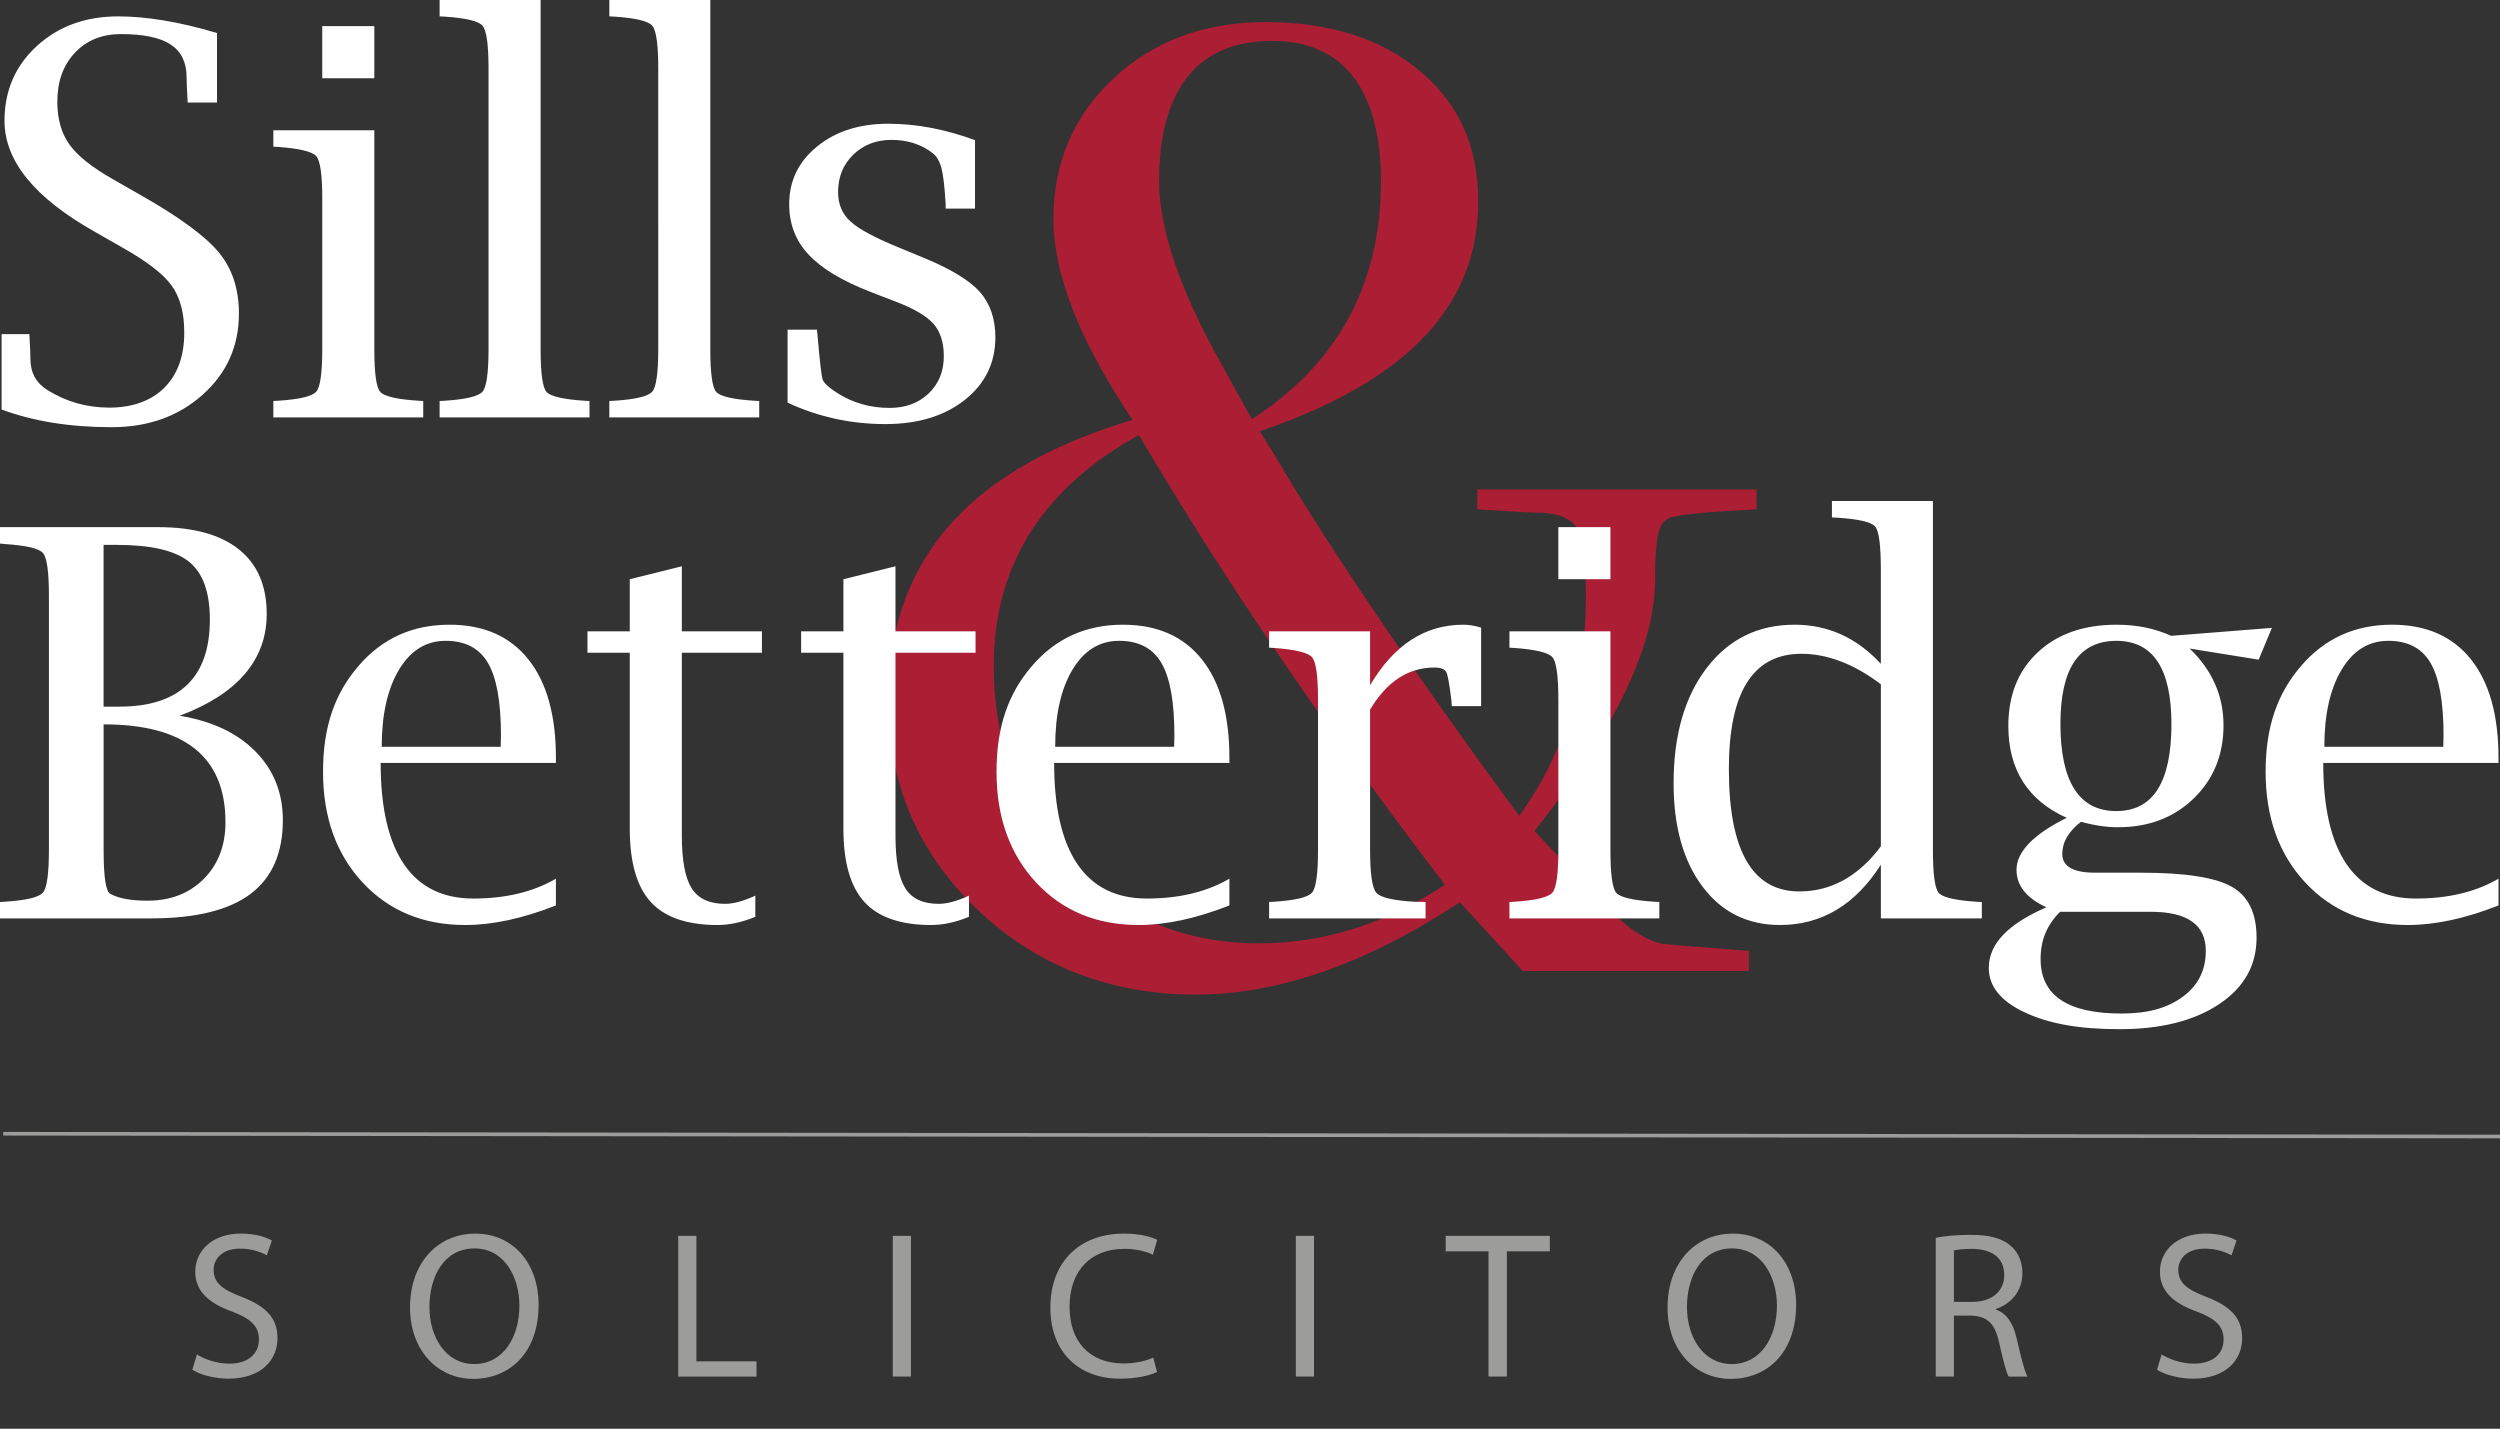 <svg xmlns="http://www.w3.org/2000/svg" viewBox="0 0 1377.45 787.22"><rect x="0" y="0" width="1377.45" height="787.22" fill="#333333" stroke="none"/><defs><style>.f{stroke-width:0;fill:#fff}</style></defs><path d="m1.79 624.67 1375.66 1.53" style="stroke:#9c9c9b;stroke-miterlimit:10;stroke-width:2px;fill:#9c9c9b"/><path d="M108.5 746.28c4.49 2.76 11.04 5.06 17.94 5.06 10.24 0 16.22-5.41 16.22-13.23 0-7.25-4.14-11.39-14.61-15.41-12.65-4.49-20.47-11.04-20.47-21.97 0-12.08 10.01-21.05 25.07-21.05 7.94 0 13.69 1.84 17.14 3.8l-2.76 8.17c-2.53-1.38-7.71-3.68-14.72-3.68-10.58 0-14.61 6.33-14.61 11.62 0 7.25 4.71 10.81 15.41 14.95 13.11 5.06 19.78 11.39 19.78 22.77 0 11.96-8.86 22.31-27.14 22.31-7.48 0-15.64-2.18-19.78-4.95l2.53-8.39Zm188.26-27.37c0 26.68-16.22 40.83-36 40.83s-34.85-15.87-34.85-39.33c0-24.61 15.3-40.71 36-40.71s34.85 16.22 34.85 39.22Zm-60.15 1.26c0 16.56 8.97 31.4 24.73 31.4s24.84-14.61 24.84-32.2c0-15.41-8.05-31.51-24.73-31.51s-24.84 15.29-24.84 32.32Zm137.08-39.22h10.01v69.12h33.12v8.4h-43.13v-77.51Zm128.23 0v77.51h-10.01v-77.51h10.01Zm135.58 74.99c-3.68 1.84-11.04 3.68-20.47 3.68-21.85 0-38.3-13.8-38.3-39.22s16.45-40.71 40.48-40.71c9.66 0 15.76 2.07 18.4 3.45l-2.42 8.17c-3.8-1.84-9.2-3.22-15.64-3.22-18.17 0-30.25 11.62-30.25 31.97 0 18.98 10.93 31.17 29.79 31.17 6.1 0 12.31-1.27 16.33-3.22l2.07 7.94Zm86.48-74.99v77.51h-10.01v-77.51h10.01Zm96.14 8.51h-23.58v-8.51h57.39v8.51h-23.69v69h-10.12v-69Zm169.51 29.45c0 26.68-16.22 40.83-36 40.83s-34.85-15.87-34.85-39.33c0-24.61 15.29-40.71 36-40.71s34.85 16.22 34.85 39.22Zm-60.15 1.26c0 16.56 8.97 31.4 24.73 31.4s24.84-14.61 24.84-32.2c0-15.41-8.05-31.51-24.73-31.51s-24.84 15.29-24.84 32.32Zm137.08-38.18c5.06-1.04 12.31-1.61 19.21-1.61 10.7 0 17.6 1.96 22.43 6.33 3.91 3.45 6.1 8.74 6.1 14.72 0 10.24-6.44 17.02-14.61 19.78v.34c5.98 2.07 9.54 7.59 11.38 15.64 2.53 10.81 4.37 18.29 5.98 21.28h-10.35c-1.26-2.19-2.99-8.86-5.17-18.52-2.3-10.7-6.44-14.72-15.53-15.07h-9.43v33.58h-10.01v-76.48Zm10.01 35.31h10.24c10.7 0 17.48-5.87 17.48-14.72 0-10.01-7.25-14.38-17.83-14.49-4.83 0-8.28.46-9.89.92v28.29Zm114.42 28.98c4.49 2.76 11.04 5.06 17.94 5.06 10.24 0 16.22-5.41 16.22-13.23 0-7.25-4.14-11.39-14.61-15.41-12.65-4.49-20.47-11.04-20.47-21.97 0-12.08 10-21.05 25.07-21.05 7.94 0 13.69 1.84 17.14 3.8l-2.76 8.17c-2.53-1.38-7.71-3.68-14.72-3.68-10.58 0-14.61 6.33-14.61 11.62 0 7.25 4.72 10.81 15.41 14.95 13.11 5.06 19.78 11.39 19.78 22.77 0 11.96-8.86 22.31-27.14 22.31-7.48 0-15.64-2.18-19.78-4.95l2.53-8.39Z" style="fill:#9c9c9b;stroke-width:0"/><path d="M813.97 269.67v10.95l1.45.11c22.56 1.45 29.12 1.72 30.62 1.72 12.45 0 20.18 3.11 23.57 9.56 1.78 3.39 4.17 10.89 4.17 36.79 0 44.07-10.84 82.53-32.24 114.27l-4.45 6.56-4.67-6.39c-51.18-69.92-91.98-129.66-121.27-177.63-2.83-5-7.28-12.39-13.34-22.12l-3.61-5.84 6.45-2.33c76.58-27.52 113.82-68.14 113.82-124.22 0-30.01-10.34-53.41-31.63-71.58-21.29-18.12-50.08-27.34-85.59-27.34-33.51 0-61.75 10.45-83.76 31.07-21.95 20.5-33.07 46.52-33.07 77.36 0 29.01 13.28 64.19 39.57 104.6l3.95 6.11-6.95 2.22c-85.92 27.57-127.66 77.48-127.66 152.62 0 45.13 16.51 83.75 49.08 114.88C571.09 532.22 611.66 548 658.96 548c44.18 0 91.82-16.23 141.5-48.35l3.95-2.5L839.04 535h124.55v-11.06c-44.96-3.5-46.91-3.78-47.63-3.89-10.56-2.22-22.01-10.5-35.35-25.34-1.67-1.67-6.34-6.5-13.78-14.28l-21.4-22.51 2.94-3.78c42.18-53.63 63.53-98.87 63.53-134.44 0-24.23 2.22-30.57 6.06-33.29 2-1.39 5-3.5 47.74-5.67l2.11-.11v-10.95H813.97ZM700.81 22.52c49.63 0 60.08 42.13 60.08 77.48 0 54.52-22.23 97.43-66.08 127.55l-5.06 3.45-2.94-5.34c-5.89-10.56-10.23-18.45-13.06-23.67-23.29-41.19-35.13-75.64-35.13-102.38 0-35.13 10.78-77.09 62.19-77.09m90.15 468.24c-30.74 19.23-63.47 29.01-97.21 29.01-41.46 0-76.64-14.78-104.43-43.96-27.73-29.07-41.79-65.75-41.79-108.99 0-53.46 25.29-95.32 75.2-124.38l4.78-2.78 2.78 4.72c44.96 75.92 99.48 156.06 162.18 238.32l3.67 4.84-5.17 3.22Z" style="fill:#ab1e34;stroke-width:0"/><path d="M.88 225.61V184.1h15.29l.14 2.62c.29 4.86.44 8.5.44 10.92 0 7.67 3.15 13.45 9.47 17.33 10.29 6.41 21.65 9.62 34.08 9.62s23.02-3.67 30.3-11c7.28-7.33 10.93-17.45 10.93-30.37 0-10.87-2.33-19.52-6.99-25.92-4.66-6.41-13.74-13.4-27.24-20.98l-15.29-8.74C18.99 108.94 2.48 88.6 2.48 66.56c0-16.6 5.95-30.34 17.84-41.22C32.21 14.47 47.14 9.03 65.1 9.03c7.77 0 16.19.75 25.27 2.25 9.08 1.51 18.81 3.81 29.2 6.92v38.31H103.4l-.12-2.48c-.31-5.24-.47-9.07-.47-11.51 0-8.15-2.92-14.15-8.76-17.99-5.84-3.83-14.98-5.75-27.44-5.75-10.41 0-18.85 3.42-25.32 10.27-6.47 6.85-9.71 15.86-9.71 27.02 0 9.52 2.24 17.39 6.7 23.59 4.46 6.22 12.52 12.63 24.18 19.23l15.29 8.74c21.17 12.04 35.44 22.52 42.82 31.46 7.38 8.93 11.07 20.15 11.07 33.65 0 17.97-6.68 32.9-20.03 44.79-13.35 11.9-30.03 17.84-50.03 17.84-11.65 0-22.55-.83-32.7-2.48-10.15-1.65-19.49-4.08-28.04-7.28M206.24 71.8v120.45c0 13.21 1.06 21.07 3.19 23.59 2.13 2.53 9.13 4.18 21.01 4.95l2.75.14v9.03h-82.58v-9.03l2.77-.14c11.75-.77 18.72-2.45 20.9-5.03 2.19-2.57 3.28-10.41 3.28-23.52v-82.73c0-13.11-1.09-20.92-3.28-23.45-2.18-2.52-9.15-4.22-20.9-5.1l-2.77-.15v-9.03h55.64Zm-28.69-57.39h28.69v28.7h-28.69v-28.7ZM297.86 0v192.26c0 13.2 1.06 21.07 3.19 23.59 2.12 2.53 9.13 4.18 21 4.95l2.75.14v9.03h-82.58v-9.03l2.77-.14c11.75-.77 18.71-2.45 20.9-5.03 2.19-2.57 3.28-10.41 3.28-23.52V37.72c0-13.11-1.09-20.95-3.28-23.53-2.18-2.57-9.15-4.25-20.9-5.03l-2.77-.14V0h55.64Zm93.5 0v192.26c0 13.2 1.06 21.07 3.19 23.59 2.12 2.53 9.13 4.18 21.01 4.95l2.75.14v9.03h-82.58v-9.03l2.77-.14c11.75-.77 18.71-2.45 20.9-5.03 2.19-2.57 3.28-10.41 3.28-23.52V37.72c0-13.11-1.09-20.95-3.28-23.53-2.18-2.57-9.15-4.25-20.9-5.03l-2.77-.14V0h55.64Zm42.58 221.82v-40.19h16.17l.29 2.78c1.26 14.51 2.2 22.72 2.84 24.63.63 1.9 3.18 4.31 7.65 7.23 8.74 5.66 18.5 8.48 29.28 8.48 8.74 0 15.9-2.65 21.48-7.96 5.58-5.31 8.37-12.16 8.37-20.54 0-7.41-1.84-13.3-5.53-17.68-3.79-4.29-10.44-8.28-19.96-11.99l-14.71-5.68c-15.83-6.12-27.29-13.03-34.37-20.7-7.09-7.58-10.63-16.81-10.63-27.7 0-12.82 5.12-23.42 15.36-31.78 10.24-8.36 23.28-12.54 39.11-12.54s31.41 3.01 47.92 9.03v37.72h-16.17v-2.62c-.58-9.51-1.36-16.09-2.33-19.73-.97-3.64-2.53-6.34-4.66-8.08-6.31-4.95-13.94-7.43-22.87-7.43-8.45 0-15.47 2.72-21.05 8.15s-8.37 12.27-8.37 20.51c0 6.79 2.28 12.22 6.85 16.29 4.46 4.17 13.5 9.02 27.09 14.55l13.4 5.54c14.66 6.02 24.91 12.25 30.73 18.66 5.73 6.51 8.59 14.87 8.59 25.08 0 14.09-5.61 25.58-16.82 34.47s-25.8 13.34-43.77 13.34c-18.94 0-36.9-3.93-53.89-11.8M99.01 394.37c17.74 2.91 31.65 9.46 41.72 19.65 10.07 10.19 15.11 22.8 15.11 37.84 0 18.24-5.97 31.83-17.92 40.76-11.95 8.93-30.2 13.39-54.77 13.39H0v-9.03l2.77-.15c11.75-.78 18.71-2.45 20.9-5.03 2.19-2.57 3.28-10.41 3.28-23.52V328.17c0-13.14-1.09-20.96-3.28-23.47-2.18-2.51-9.15-4.16-20.9-4.93L0 299.48v-9.03h87.08c19.48 0 34.33 4.08 44.54 12.25 10.22 8.16 15.33 20.01 15.33 35.56 0 12.63-4 23.63-11.99 33.01-7.99 9.38-19.98 17.08-35.96 23.1m-41.91-5.02h8.52c16.67 0 29.18-4.01 37.52-12.04 8.34-8.03 12.5-20.01 12.5-35.96 0-15.08-3.84-25.7-11.53-31.88-7.69-6.18-20.99-9.26-39.9-9.26h-7.13v89.14Zm0 9.76v69.18c0 14.86 1.22 22.92 3.65 24.18 4.59 2.53 11.42 3.79 20.51 3.79 12.74 0 23.08-4 31.04-12.02 7.96-8.01 11.94-18.43 11.94-31.24 0-35.93-22.38-53.89-67.14-53.89m249.22 99.77c-18.26 7.19-34.91 10.78-49.96 10.78-23.21 0-42.07-7.83-56.59-23.47-14.52-15.64-21.77-35.96-21.77-60.94s6.5-43.15 19.52-58.31c13.01-15.16 29.71-22.74 50.1-22.74 18.84 0 33.33 6.35 43.47 19.04 10.15 12.7 15.22 30.82 15.22 54.37v2.76h-96.57c0 24.66 4.3 43.28 12.89 55.85 8.59 12.58 21.34 18.86 38.23 18.86 17.77 0 32.91-3.64 45.44-10.93v14.71Zm-95.98-87.39h65.54l.15-6.41c0-18.35-2.38-31.6-7.14-39.76-4.76-8.16-12.53-12.24-23.31-12.24s-19.35 5.29-25.71 15.88c-6.36 10.58-9.54 24.76-9.54 42.53m205.85 93.65c-7.28 3.01-14.23 4.52-20.83 4.52-16.8 0-29.05-4.23-36.77-12.67-7.72-8.44-11.58-21.89-11.58-40.34v-97.01h-23.3v-11.79h23.3v-28.7l28.69-7.14v35.83h44.13v11.79h-44.13v100.79c0 13.6 1.8 23.26 5.41 28.99 3.61 5.73 9.75 8.59 18.42 8.59 4.58 0 10.13-1.5 16.66-4.52v11.65Zm117.71 0c-7.28 3.01-14.23 4.52-20.83 4.52-16.8 0-29.05-4.23-36.77-12.67-7.72-8.44-11.58-21.89-11.58-40.34v-97.01h-23.3v-11.79h23.3v-28.7l28.69-7.14v35.83h44.13v11.79h-44.13v100.79c0 13.6 1.8 23.26 5.41 28.99 3.61 5.73 9.74 8.59 18.42 8.59 4.58 0 10.13-1.5 16.66-4.52v11.65Zm143.5-6.26c-18.26 7.19-34.91 10.78-49.96 10.78-23.21 0-42.07-7.83-56.58-23.47-14.52-15.64-21.77-35.96-21.77-60.94s6.5-43.15 19.52-58.31c13.01-15.16 29.71-22.74 50.1-22.74 18.84 0 33.33 6.35 43.47 19.04 10.15 12.7 15.22 30.82 15.22 54.37v2.76h-96.57c0 24.66 4.3 43.28 12.89 55.85 8.59 12.58 21.34 18.86 38.23 18.86 17.77 0 32.92-3.64 45.44-10.93v14.71Zm-95.99-87.39h65.54l.14-6.41c0-18.35-2.38-31.6-7.13-39.76-4.76-8.16-12.53-12.24-23.31-12.24s-19.34 5.29-25.7 15.88c-6.36 10.58-9.54 24.76-9.54 42.53m173.5-20.54v77.34c0 13.11 1.14 20.98 3.42 23.6 2.28 2.62 9.24 4.27 20.9 4.95l6.26.15v9.03h-86.22v-9.03l2.77-.15c11.75-.78 18.71-2.45 20.9-5.03 2.19-2.57 3.28-10.41 3.28-23.52v-82.73c0-13.1-1.09-20.92-3.28-23.45-2.18-2.52-9.15-4.23-20.9-5.1l-2.77-.14v-9.03h55.64v29.71c13.11-22.23 30.24-33.35 51.41-33.35 2.91 0 6.16.53 9.76 1.6v43.26H799.9l-.15-2.62c-1.07-9.03-2.01-14.39-2.84-16.09-.83-1.7-3.04-2.55-6.62-2.55-14.37 0-26.17 7.72-35.39 23.16m132.41-43.12v120.45c0 13.21 1.06 21.08 3.19 23.6 2.13 2.52 9.13 4.17 21.01 4.95l2.75.15v9.03h-82.58v-9.03l2.77-.15c11.74-.78 18.71-2.45 20.9-5.03 2.19-2.56 3.28-10.41 3.28-23.52v-82.73c0-13.1-1.09-20.92-3.28-23.45-2.18-2.52-9.15-4.23-20.9-5.1l-2.77-.14v-9.03h55.63Zm-28.69-57.39h28.69v28.69h-28.69v-28.69Zm177.7 215.56v-29.6c-7 11.03-15.14 19.33-24.43 24.9-9.29 5.56-19.66 8.35-31.14 8.35-17.89 0-32.13-7.07-42.73-21.21-10.6-14.14-15.9-33.11-15.9-56.93 0-26.43 6.08-47.59 18.23-63.49 12.15-15.88 28.3-23.83 48.42-23.83 9.23 0 17.81 1.8 25.74 5.39 7.92 3.6 15.19 8.99 21.8 16.18v-52.01c0-13.3-1.04-21.19-3.13-23.66-2.09-2.48-9.11-4.1-21.05-4.88l-2.77-.14v-9.03H1065V468.3c0 13.21 1.04 21.08 3.13 23.6 2.08 2.52 9.1 4.17 21.05 4.95l2.77.15v9.03h-55.64Zm0-129c-7.49-5.65-14.88-9.86-22.18-12.63-7.3-2.77-14.49-4.16-21.59-4.16-13.32 0-23.32 5.28-29.99 15.84-6.66 10.56-9.99 26.44-9.99 47.66 0 22.48 3.23 39.34 9.71 50.58 6.46 11.24 16.17 16.86 29.11 16.86 8.75 0 16.87-2.07 24.36-6.2 7.49-4.14 14.35-10.34 20.57-18.61v-89.34Zm91.2 122.89c-10.98-5.04-16.46-11.93-16.46-20.65 0-4.94 2.3-9.81 6.92-14.61 4.61-4.79 11.53-9.47 20.76-14.03-10.69-4.77-18.72-11.39-24.11-19.85-5.38-8.47-8.08-18.74-8.08-30.8 0-16.93 5.41-30.45 16.24-40.57 10.83-10.12 25.32-15.18 43.48-15.18 11.07 0 21.07 2.04 30 6.12l55.49-4.37-7.28 17.51-38.02-6.13c12.43 11.95 18.65 26.06 18.65 42.29s-5.46 29.65-16.39 40.26c-10.93 10.6-24.83 15.9-41.73 15.9-6.41 0-13.21-1-20.39-3.01-3.4 2.62-5.97 5.41-7.72 8.36-1.75 2.96-2.62 6.08-2.62 9.38 0 6.88 6.07 10.32 18.21 10.32h25.2c24.18 0 40.83 2.57 49.96 7.72 9.13 5.15 13.69 14.51 13.69 28.11 0 15.24-6.89 27.45-20.68 36.63-13.79 9.17-32.04 13.76-54.76 13.76s-39.08-3.08-52.29-9.25-19.81-14.35-19.81-24.54c0-6.61 2.65-12.67 7.94-18.21 5.29-5.54 13.23-10.58 23.81-15.15m7.57 2.46c-3.59 3.5-6.29 7.41-8.09 11.72-1.8 4.32-2.69 9.1-2.69 14.35 0 10 3.71 17.5 11.14 22.5 7.43 5.01 18.57 7.5 33.43 7.5s25.46-3.1 33.86-9.32c8.4-6.21 12.6-14.61 12.6-25.2 0-7.19-2.52-12.58-7.57-16.16-5.05-3.59-12.67-5.39-22.87-5.39h-49.81Zm.15-103.56c0 15.98 2.57 27.98 7.72 36.02 5.14 8.04 12.81 12.06 23.01 12.06s17.81-4 22.86-11.98c5.05-7.99 7.57-19.97 7.57-35.94 0-30.58-10.1-45.88-30.29-45.88-10.29 0-18.01 3.8-23.15 11.4-5.15 7.59-7.72 19.04-7.72 34.33" class="f"/><path d="M1376.63 498.88c-18.26 7.19-34.9 10.78-49.96 10.78-23.21 0-42.07-7.83-56.58-23.47-14.52-15.64-21.78-35.96-21.78-60.94s6.5-43.15 19.52-58.31c13.01-15.16 29.71-22.74 50.1-22.74 18.83 0 33.33 6.35 43.47 19.04 10.15 12.7 15.22 30.82 15.22 54.37v2.76h-96.56c0 24.66 4.29 43.28 12.89 55.85 8.59 12.58 21.34 18.86 38.23 18.86 17.77 0 32.92-3.64 45.44-10.93v14.71Zm-95.98-87.39h65.54l.15-6.41c0-18.35-2.38-31.6-7.14-39.76-4.76-8.16-12.52-12.24-23.3-12.24s-19.35 5.29-25.7 15.88c-6.36 10.58-9.54 24.76-9.54 42.53" class="f"/></svg>